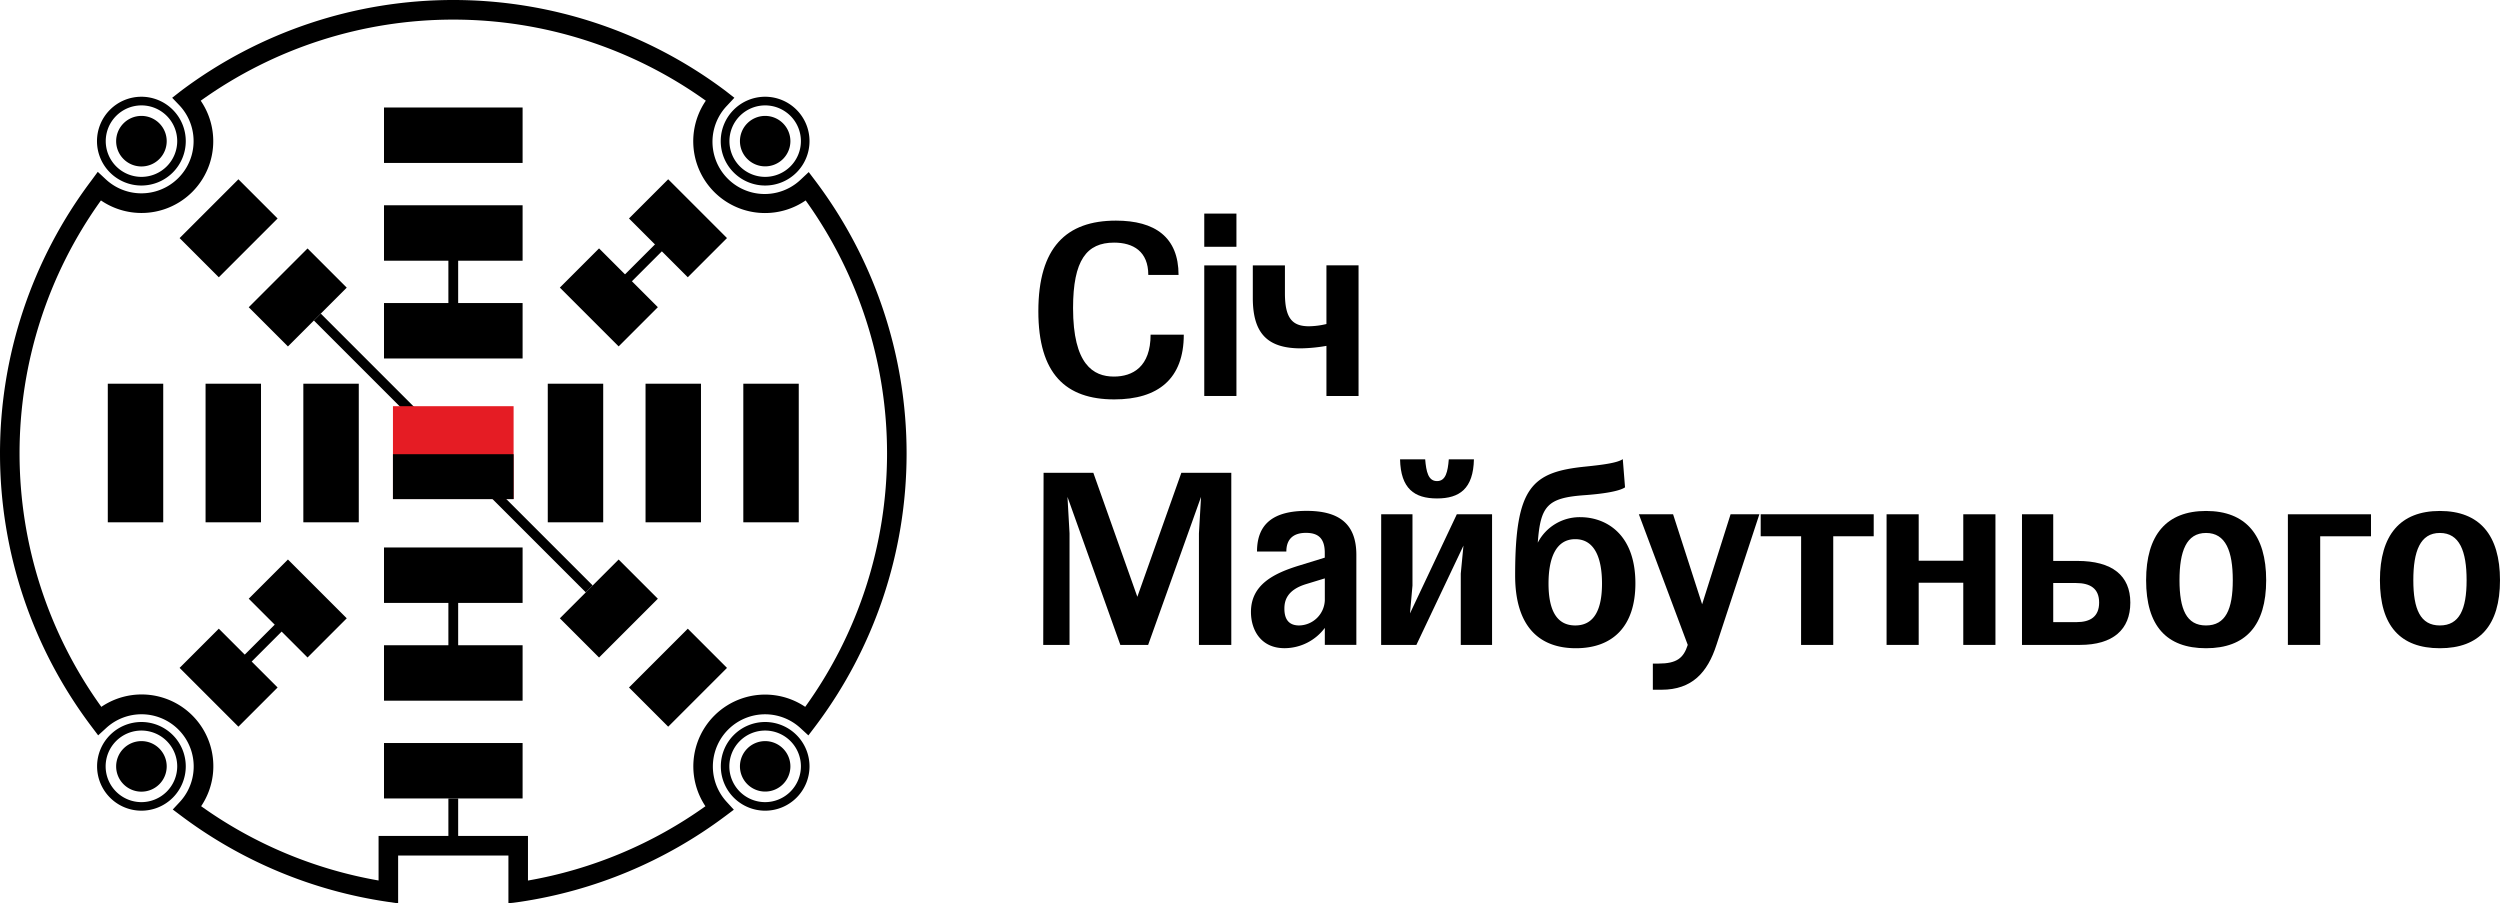 <svg xmlns="http://www.w3.org/2000/svg" viewBox="0 0 511.39 184.78"><defs><style>.cls-1{fill:#e51c24;}</style></defs><g id="Layer_2" data-name="Layer 2"><g id="Layer_1-2" data-name="Layer 1"><path d="M212.4,63.67c0-13.07,5.73-18.54,15.87-18.54,8,0,12.81,3.39,12.81,11.11h-6.19c0-4.83-3.1-6.61-7-6.61-5.59,0-8.39,3.56-8.39,13.4,0,11.54,4.15,14,8.35,14,3.86,0,7.51-2,7.51-8.57h6.79c0,9-5.22,13.24-14.21,13.24C218,81.7,212.4,76.48,212.4,63.67Z"/><path d="M246.34,43.69h6.58v6.79h-6.58Zm0,10.6h6.58V81h-6.58Z"/><path d="M266.11,71.26c-6.79,0-9.84-3-9.84-10.31V54.29h6.57V60c0,5.18,1.57,6.74,4.92,6.74a16,16,0,0,0,3.57-.46v-12h6.57V81h-6.57V70.75A33.43,33.43,0,0,1,266.11,71.26Z"/><path d="M213.47,96.72h10.18l9,25.36,9-25.36h10.22v35.2h-6.62V109.1l.43-7.46-10.82,30.28h-5.69l-10.81-30.28.42,7.46v22.82h-5.38Z"/><path d="M255.89,125.18c0-5.56,4.62-7.89,9.88-9.5l5.22-1.61v-1c0-3.14-1.53-4.07-3.86-4.07s-4,1.06-4,3.82h-6c0-5.82,3.56-8.32,10.14-8.32s10.18,2.59,10.18,9v18.41H271v-3.47a10.31,10.31,0,0,1-8.23,4.15C257.92,132.6,255.89,128.87,255.89,125.18Zm9.84,2.76A5.35,5.35,0,0,0,271,122.8v-4.49l-3.86,1.18c-4,1.23-4.41,3.53-4.41,5C262.72,127.22,264.16,127.94,265.73,127.94Z"/><path d="M282.53,105.2h6.4v14.59l-.51,5.69L298,105.2h7.21v26.72h-6.4V117.33l.55-5.72-9.63,20.31h-7.21Zm9-11.24c.21,2.54.63,4.45,2.42,4.45s2.2-1.91,2.41-4.45h5.14c-.13,6-2.93,8-7.55,8s-7.43-2-7.56-8Z"/><path d="M309.93,117.71c0-18.07,3.35-21.16,14.42-22.27,3.69-.38,6.49-.76,7.6-1.52l.46,5.77c-1.23.84-4.71,1.35-8.4,1.61-7.5.55-8.9,2.2-9.45,9.71a9.65,9.65,0,0,1,8.69-5.22c5,0,11.28,3.18,11.28,13.54,0,8.86-4.7,13.27-12.17,13.27S309.93,128.19,309.93,117.71Zm12.3,10.23c4,0,5.47-3.48,5.47-8.57s-1.44-9.08-5.47-9.08-5.47,4-5.47,9.08S318.2,127.94,322.23,127.94Z"/><path d="M338.1,135.74h1.14c3.78,0,5.14-1.14,6-3.82l-10-26.72h7l5.94,18.41L354,105.2h5.89l-8.78,26.72c-1.82,5.65-5,9.17-11.24,9.17H338.1Z"/><path d="M368.43,109.7h-8.27v-4.5h23.12v4.5H375v22.22h-6.58Z"/><path d="M385.91,105.2h6.57v9.5h9.12v-9.5h6.58v26.72H401.6V119.2h-9.12v12.72h-6.57Z"/><path d="M413.61,105.2H420v9.54h4.92c7.16,0,10.85,3,10.85,8.53s-3.56,8.65-10.3,8.65H413.61Zm11.16,22.06c2.84,0,4.62-1.15,4.62-4s-1.78-4-4.75-4H420v8Z"/><path d="M439,118.69c0-9.25,4.15-14.17,12.26-14.17s12.3,4.92,12.3,14.17-4.2,13.91-12.3,13.91S439,128,439,118.69Zm12.26,9.25c4,0,5.47-3.31,5.47-9.25s-1.44-9.67-5.47-9.67-5.43,3.73-5.43,9.67S447.25,127.94,451.24,127.94Z"/><path d="M468,105.2h17v4.5H474.61v22.22H468Z"/><path d="M486.83,118.69c0-9.25,4.15-14.17,12.26-14.17s12.3,4.92,12.3,14.17-4.2,13.91-12.3,13.91S486.83,128,486.83,118.69Zm12.26,9.25c4,0,5.47-3.31,5.47-9.25s-1.44-9.67-5.47-9.67-5.43,3.73-5.43,9.67S495.1,127.94,499.09,127.94Z"/><rect x="78.55" y="111.99" width="28.35" height="11.34"/><rect x="78.55" y="131.99" width="28.35" height="11.34"/><rect x="78.55" y="151.99" width="28.35" height="11.34"/><rect x="78.55" y="21.99" width="28.35" height="11.34"/><rect x="78.55" y="41.99" width="28.35" height="11.34"/><rect x="78.55" y="61.99" width="28.35" height="11.34"/><rect x="52.4" y="55.17" width="17.01" height="11.34" transform="translate(146.99 60.8) rotate(135)"/><rect x="38.26" y="41.03" width="17.01" height="11.34" transform="translate(112.85 46.65) rotate(135)"/><rect x="130.18" y="132.95" width="17.01" height="11.34" transform="translate(334.77 138.58) rotate(135)"/><rect x="116.04" y="118.81" width="17.01" height="11.34" transform="translate(300.63 124.43) rotate(135)"/><rect x="116.04" y="55.17" width="17.01" height="11.34" transform="translate(169.59 191.92) rotate(-135)"/><rect x="130.18" y="41.03" width="17.01" height="11.34" transform="translate(203.73 177.78) rotate(-135)"/><rect x="38.26" y="132.95" width="17.01" height="11.34" transform="translate(-18.19 269.71) rotate(-135)"/><rect x="52.4" y="118.81" width="17.01" height="11.34" transform="translate(15.95 255.56) rotate(-135)"/><rect x="53.55" y="86.99" width="28.35" height="11.34" transform="translate(160.38 24.94) rotate(90)"/><rect x="33.55" y="86.99" width="28.35" height="11.34" transform="translate(140.38 44.94) rotate(90)"/><rect x="13.55" y="86.99" width="28.35" height="11.34" transform="translate(120.38 64.94) rotate(90)"/><rect x="143.55" y="86.99" width="28.35" height="11.34" transform="translate(250.38 -65.06) rotate(90)"/><rect x="123.55" y="86.99" width="28.35" height="11.34" transform="translate(230.38 -45.06) rotate(90)"/><rect x="103.55" y="86.99" width="28.35" height="11.34" transform="translate(210.38 -25.06) rotate(90)"/><rect x="91.72" y="47.66" width="2" height="20"/><rect x="91.72" y="117.66" width="2" height="20"/><rect x="44.08" y="130.45" width="19.7" height="2" transform="translate(-77.15 76.64) rotate(-45)"/><rect x="121.61" y="52.77" width="20" height="2" transform="translate(0.53 108.81) rotate(-45)"/><path d="M34.1,28.87a5.17,5.17,0,1,1-5.16-5.16A5.17,5.17,0,0,1,34.1,28.87Z"/><path d="M28.94,19.79A9.08,9.08,0,1,0,38,28.87,9.08,9.08,0,0,0,28.94,19.79Zm0,16.39a7.31,7.31,0,1,1,7.31-7.31A7.32,7.32,0,0,1,28.94,36.18Z"/><path d="M161.68,28.87a5.16,5.16,0,1,1-5.16-5.16A5.17,5.17,0,0,1,161.68,28.87Z"/><path d="M156.52,19.79a9.08,9.08,0,1,0,9.07,9.08A9.08,9.08,0,0,0,156.52,19.79Zm0,16.39a7.31,7.31,0,1,1,7.31-7.31A7.32,7.32,0,0,1,156.52,36.18Z"/><path d="M34.1,156.76a5.17,5.17,0,1,1-5.16-5.16A5.17,5.17,0,0,1,34.1,156.76Z"/><path d="M28.94,147.69A9.07,9.07,0,1,0,38,156.76,9.08,9.08,0,0,0,28.94,147.69Zm0,16.39a7.32,7.32,0,1,1,7.31-7.32A7.33,7.33,0,0,1,28.94,164.08Z"/><path d="M161.68,156.76a5.16,5.16,0,1,1-5.16-5.16A5.17,5.17,0,0,1,161.68,156.76Z"/><path d="M156.52,147.69a9.07,9.07,0,1,0,9.07,9.07A9.08,9.08,0,0,0,156.52,147.69Zm0,16.39a7.32,7.32,0,1,1,7.31-7.32A7.33,7.33,0,0,1,156.52,164.08Z"/><path d="M104,184.78V175H81.44v9.79l-2.29-.34A92.7,92.7,0,0,1,37.1,166.91l-1.76-1.32L36.82,164a10.68,10.68,0,0,0-15.11-15.07l-1.63,1.49-1.32-1.75a92.71,92.71,0,0,1-.09-111.71L20,35.15l1.63,1.52a10.68,10.68,0,0,0,15.1-15.09L35.22,20,37,18.61a92.72,92.72,0,0,1,111.44,0L150.22,20l-1.52,1.63a10.68,10.68,0,0,0,15.11,15.09l1.62-1.52,1.34,1.77a92.69,92.69,0,0,1-.08,111.71l-1.33,1.75-1.62-1.49A10.68,10.68,0,0,0,148.62,164l1.49,1.63-1.76,1.32a92.79,92.79,0,0,1-42,17.53ZM41.14,164.91a88.68,88.68,0,0,0,36.3,15.2V171H108v9.12a88.63,88.63,0,0,0,36.3-15.2,14.68,14.68,0,0,1,20.41-20.33A88.69,88.69,0,0,0,164.8,41a14.68,14.68,0,0,1-20.42-20.4,88.73,88.73,0,0,0-103.32,0A14.68,14.68,0,0,1,20.65,41a88.71,88.71,0,0,0,.08,103.59,14.67,14.67,0,0,1,20.41,20.33Z"/><rect x="91.72" y="163.33" width="2" height="8.66"/><rect x="109.85" y="97.08" width="2" height="27.4" transform="translate(-45.87 110.83) rotate(-45)"/><rect x="73.54" y="60.86" width="2" height="27.24" transform="translate(-30.83 74.53) rotate(-45)"/><rect class="cls-1" x="80.38" y="83.09" width="24.68" height="18.99"/><rect x="80.38" y="92.91" width="24.68" height="9.19"/></g></g></svg>